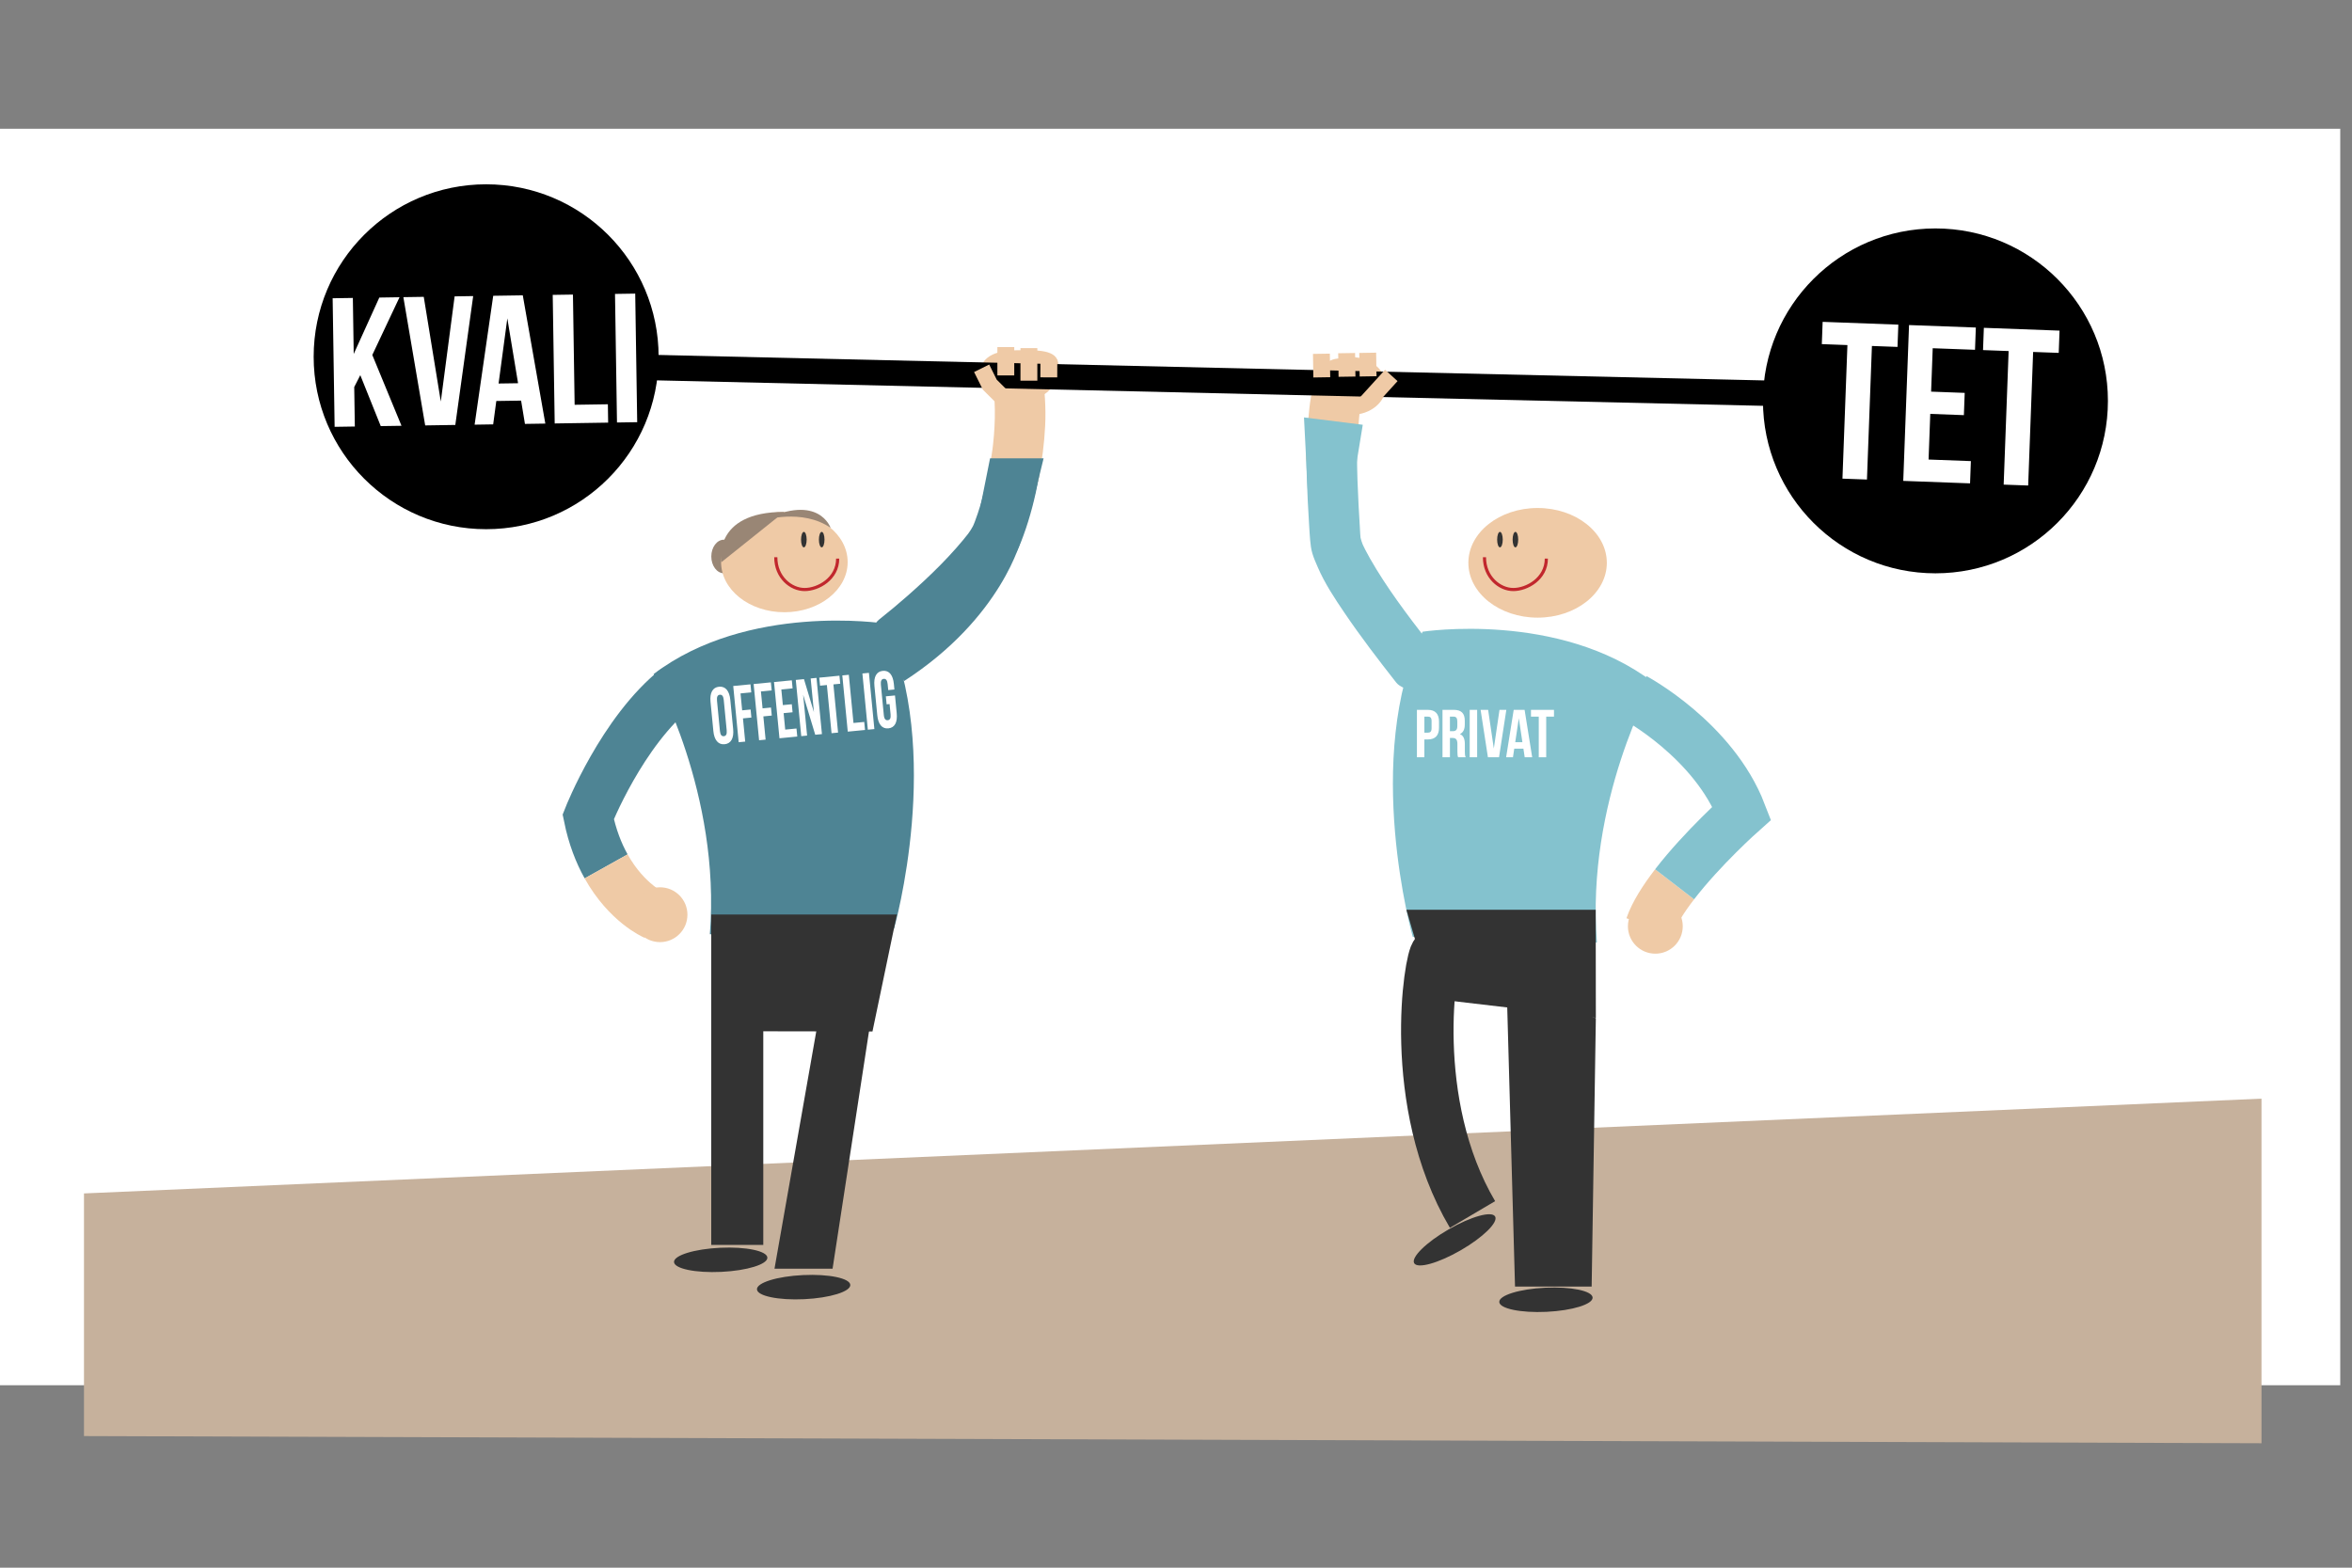 <?xml version="1.0" encoding="UTF-8"?>
<svg id="Lag_1" data-name="Lag 1" xmlns="http://www.w3.org/2000/svg" viewBox="0 0 1200 800">
  <rect x="0" y="0" width="1200" height="800" fill="#808080" stroke="none"/>
  <defs>
    <style>
      .cls-1 {
        fill: #c6b19c;
      }

      .cls-1, .cls-2, .cls-3, .cls-4, .cls-5, .cls-6, .cls-7, .cls-8 {
        stroke-width: 0px;
      }

      .cls-9 {
        stroke-width: 8.61px;
      }

      .cls-9, .cls-10, .cls-11, .cls-12, .cls-13, .cls-14, .cls-15 {
        fill: none;
        stroke-miterlimit: 10;
      }

      .cls-9, .cls-12 {
        stroke: #efcaa6;
      }

      .cls-3 {
        fill: #4e8494;
      }

      .cls-10 {
        stroke: #333;
        stroke-width: 26.78px;
      }

      .cls-11 {
        stroke: #c1272d;
        stroke-width: 1.61px;
      }

      .cls-4 {
        fill: #333;
      }

      .cls-12, .cls-14, .cls-15 {
        stroke-width: 25.11px;
      }

      .cls-5 {
        fill: #998675;
      }

      .cls-6 {
        fill: #fff;
      }

      .cls-7 {
        fill: #efcaa6;
      }

      .cls-13 {
        stroke: #000;
        stroke-width: 12.97px;
      }

      .cls-8 {
        fill: #84c2ce;
      }

      .cls-14 {
        stroke: #84c2ce;
      }

      .cls-15 {
        stroke: #4e8494;
      }
    </style>
  </defs>
  <rect class="cls-6" y="65.7" width="1194" height="641.19"/>
  <polygon class="cls-1" points="1153.83 736.5 42.85 732.84 42.85 609.01 1153.83 560.65 1153.83 736.5"/>
  <ellipse class="cls-5" cx="369.34" cy="283.98" rx="6.43" ry="8.57"/>
  <path class="cls-7" d="M499.78,190.09c-.99,8.06,7.87,14.71,17.58,14.71,9.71,0,22.59-2.51,22.59-18.58,0-8.12-11.18-7.5-20.89-7.5-9.11,0-18.15,2.14-19.28,11.37Z"/>
  <path class="cls-3" d="M505.02,237.43c-2.08,10.99-4.79,22.15-9.13,32.49l1.3-3.08c-1.09,2.57-2.59,4.73-4.29,6.94l2.02-2.61c-9.27,11.98-20.34,22.69-31.68,32.7-4.82,4.25-9.76,8.36-14.79,12.35-2.42,1.92-3.78,6.2-3.78,9.13,0,3.17,1.41,6.95,3.78,9.13s5.69,3.94,9.13,3.78l3.43-.46c2.19-.61,4.09-1.72,5.7-3.32,13.89-10.99,27.13-22.94,38.97-36.13,3.83-4.26,7.49-8.69,10.86-13.32,2.59-3.55,4.11-7.64,5.62-11.75,3.44-9.39,5.9-19.16,7.76-28.98.65-3.46.53-6.82-1.3-9.95-1.57-2.68-4.64-5.23-7.72-5.93-3.31-.75-7.02-.59-9.95,1.3-2.7,1.74-5.32,4.45-5.93,7.72h0Z"/>
  <path class="cls-7" d="M506.61,196.09c.18,1.04.34,2.09.48,3.14l-.46-3.43c1.56,11.67,1.07,23.53-.47,35.17l.46-3.43c-.45,3.32-.98,6.62-1.59,9.91-.65,3.47-.53,6.82,1.3,9.95,1.57,2.68,4.64,5.23,7.72,5.93,3.31.75,7.02.59,9.95-1.3,2.69-1.74,5.32-4.45,5.93-7.72,1.67-8.96,2.89-18.06,3.32-27.16s-.17-18.67-1.74-27.92c-.51-3.01-3.41-6.24-5.93-7.72-2.77-1.62-6.85-2.31-9.95-1.3s-6.14,2.95-7.72,5.93l-1.3,3.08c-.62,2.29-.62,4.58,0,6.87h0Z"/>
  <ellipse class="cls-7" cx="689.58" cy="196.97" rx="17.58" ry="14.71"/>
  <path class="cls-8" d="M666.93,220.94c-.69,7.53-.42,15.18-.19,22.73.25,8.1.67,16.2,1.18,24.29.16,2.58.3,5.16.53,7.73.2,2.27.48,4.58,1.14,6.77.71,2.38,1.75,4.68,2.73,6.96,3.57,8.3,8.67,15.99,13.73,23.44,8.27,12.18,17.23,23.89,26.32,35.46,1.9,2.42,6.21,3.78,9.13,3.78,3.17,0,6.95-1.41,9.13-3.78s3.94-5.69,3.78-9.13l-.46-3.43c-.61-2.19-1.72-4.09-3.32-5.7-1.43-1.82-2.86-3.65-4.28-5.49l2.02,2.61c-10.43-13.51-20.89-27.28-29.36-42.14-1.64-2.89-3.2-5.83-4.5-8.9l1.3,3.08c-.85-2.04-1.63-4.15-1.94-6.35l.46,3.43c-.31-2.43-.38-4.92-.53-7.37-.24-3.69-.45-7.38-.64-11.07-.44-8.49-.79-17-.8-25.51,0-3.81.04-7.63.39-11.43.28-3.12-1.65-6.99-3.78-9.13s-5.91-3.93-9.13-3.78-6.8,1.25-9.13,3.78l-2.02,2.61c-1.17,2.01-1.76,4.19-1.76,6.52h0Z"/>
  <path class="cls-7" d="M671.69,192.32c-2.77,6.68-3.53,14.21-4.15,21.35-.55,6.2-.66,12.43-1.23,18.63-.29,3.12,1.65,6.99,3.78,9.13s5.91,3.93,9.13,3.78,6.8-1.25,9.13-3.78l2.02-2.61c1.17-2.01,1.76-4.19,1.76-6.52.73-7.98.75-16.02,1.82-23.97l-.46,3.43c.59-4.28,1.44-8.56,3.11-12.57,1.19-2.87.19-7.4-1.3-9.95-1.57-2.68-4.64-5.23-7.72-5.93-3.31-.75-7.02-.59-9.95,1.3l-2.61,2.02c-1.6,1.61-2.71,3.51-3.32,5.7h0Z"/>
  <g>
    <line class="cls-13" x1="321.4" y1="187.3" x2="903.13" y2="200.69"/>
    <circle class="cls-2" cx="987.47" cy="204.57" r="88"/>
    <circle class="cls-2" cx="248.03" cy="182.05" r="88"/>
    <g>
      <path class="cls-6" d="M183.82,191.45l-3.09,6.05.31,20.15-10.31.16-1.01-65.61,10.31-.16.44,28.59,13.06-28.79,10.31-.16-13.89,29.46,14.9,36.14-10.59.16-10.43-25.99Z"/>
      <path class="cls-6" d="M224.9,204.88l7.05-53.64,9.47-.15-9.12,65.76-15.37.24-11.13-65.45,10.4-.16,8.69,53.4Z"/>
      <path class="cls-6" d="M278.23,216.16l-10.4.16-1.96-11.88-12.65.19-1.6,11.93-9.47.15,9.49-65.77,15.09-.23,11.5,65.45ZM254.39,195.71l9.93-.15-5.48-33.1-4.46,33.25Z"/>
      <path class="cls-6" d="M282.01,150.48l10.31-.16.86,56.24,16.96-.26.14,9.37-27.27.42-1.01-65.61Z"/>
      <path class="cls-6" d="M313.78,149.99l10.31-.16,1.01,65.61-10.31.16-1.01-65.61Z"/>
    </g>
    <g>
      <path class="cls-6" d="M929.92,164.24l38.62,1.43-.42,11.36-13.06-.48-2.53,68.16-12.5-.46,2.53-68.16-13.06-.49.42-11.36Z"/>
      <path class="cls-6" d="M985.25,199.85l17.15.64-.42,11.36-17.15-.64-.86,23.29,21.58.8-.42,11.36-34.08-1.26,2.95-79.52,34.08,1.26-.42,11.36-21.58-.8-.82,22.15Z"/>
      <path class="cls-6" d="M1012.17,167.29l38.62,1.43-.42,11.36-13.06-.48-2.53,68.16-12.5-.46,2.53-68.16-13.06-.49.42-11.36Z"/>
    </g>
  </g>
  <ellipse class="cls-7" cx="400.19" cy="286.85" rx="32.29" ry="25.58"/>
  <ellipse class="cls-7" cx="784.49" cy="287.21" rx="35.32" ry="27.98"/>
  <path class="cls-8" d="M720.79,478.06s-25.83-91.12,5.02-155.69c0,0,69.59-10.76,117.66,25.83,0,0-34.44,60.98-28.7,132.73,0,0-33.72,4.3-93.99-2.87Z"/>
  <line class="cls-9" x1="674.19" y1="180.53" x2="674.38" y2="192.56"/>
  <line class="cls-9" x1="709.85" y1="191.59" x2="697.3" y2="205.4"/>
  <line class="cls-9" x1="687.06" y1="180.2" x2="687.25" y2="192.22"/>
  <line class="cls-9" x1="697.81" y1="180.04" x2="698.01" y2="192.06"/>
  <path class="cls-3" d="M456.15,473.86s25.83-91.12-5.02-155.69c0,0-69.59-10.76-117.66,25.83,0,0,34.44,60.98,28.7,132.73,0,0,33.72,4.3,93.99-2.87Z"/>
  <line class="cls-9" x1="535.13" y1="183.55" x2="535.1" y2="192.57"/>
  <polyline class="cls-9" points="500.84 187.93 504.99 196.29 513.17 204.44"/>
  <line class="cls-9" x1="524.95" y1="177.65" x2="524.95" y2="194.26"/>
  <line class="cls-9" x1="513.17" y1="177.12" x2="513.17" y2="191.58"/>
  <path class="cls-12" d="M854.39,451.26c-5.68,7.38-10.46,14.88-12.71,21.41"/>
  <path class="cls-14" d="M834.15,356.09s40.18,21.52,54.53,58.83c0,0-20.01,17.8-34.29,36.34"/>
  <path class="cls-15" d="M309.25,442.12c-3.75-6.71-7.05-15.04-9.14-25.3,0,0,17.22-43.77,45.26-65.88"/>
  <path class="cls-12" d="M333.83,467.04s-14.03-6.02-24.58-24.92"/>
  <circle class="cls-7" cx="844.56" cy="472.68" r="13.99"/>
  <circle class="cls-7" cx="336.74" cy="466.78" r="13.99"/>
  <path class="cls-11" d="M788.95,285.06c0,10.3-9.93,15.78-16.86,15.78s-14.71-6.2-14.71-16.5"/>
  <path class="cls-11" d="M427.38,285.06c0,10.3-9.93,15.78-16.86,15.78s-14.71-6.2-14.71-16.5"/>
  <ellipse class="cls-4" cx="765.28" cy="275.37" rx="1.43" ry="3.95"/>
  <ellipse class="cls-4" cx="410.13" cy="275.37" rx="1.43" ry="3.95"/>
  <ellipse class="cls-4" cx="419.24" cy="275.37" rx="1.43" ry="3.95"/>
  <ellipse class="cls-4" cx="773.17" cy="275.37" rx="1.43" ry="3.95"/>
  <polygon class="cls-4" points="717.53 464.24 730.84 509.63 814.21 519.41 814.14 464.24 717.53 464.24"/>
  <path class="cls-10" d="M732.98,486.67c-3.1,1.77-15.46,75.86,18.3,133.09"/>
  <polygon class="cls-4" points="362.88 466.68 457.59 466.68 445.14 526.37 362.88 526.23 362.88 466.68"/>
  <rect class="cls-4" x="362.88" y="510.45" width="26.55" height="124.84"/>
  <polygon class="cls-4" points="812.07 656.54 772.97 656.54 768.68 502.8 814.21 519.56 812.07 656.54"/>
  <polygon class="cls-4" points="424.78 647.43 395.15 647.43 419.26 510.45 445.8 510.45 424.78 647.43"/>
  <ellipse class="cls-4" cx="742.17" cy="632.7" rx="23.84" ry="6.16" transform="translate(-216.92 455.85) rotate(-30)"/>
  <ellipse class="cls-4" cx="410.05" cy="656.81" rx="23.84" ry="6.16" transform="translate(-30.74 20.22) rotate(-2.72)"/>
  <ellipse class="cls-4" cx="788.77" cy="663.24" rx="23.84" ry="6.16" transform="translate(-30.61 38.22) rotate(-2.72)"/>
  <ellipse class="cls-4" cx="367.73" cy="642.88" rx="23.84" ry="6.16" transform="translate(-30.12 18.19) rotate(-2.72)"/>
  <g>
    <path class="cls-6" d="M362.51,358.14c-.45-4.59,1.08-7.39,4.35-7.7s5.31,2.13,5.75,6.72l1.45,14.92c.44,4.59-1.09,7.39-4.35,7.71s-5.31-2.13-5.75-6.73l-1.45-14.92ZM367.31,373.03c.2,2.05.94,2.76,2,2.66,1.06-.1,1.65-.95,1.45-3l-1.5-15.5c-.2-2.05-.94-2.76-2-2.66-1.06.1-1.65.95-1.45,2.99l1.5,15.5Z"/>
    <path class="cls-6" d="M378.66,362.49l4.3-.42.4,4.1-4.3.42,1.15,11.85-3.33.32-2.78-28.69,8.8-.85.4,4.1-5.48.53.84,8.65Z"/>
    <path class="cls-6" d="M389.07,361.48l4.29-.42.4,4.1-4.29.42,1.15,11.85-3.33.32-2.78-28.69,8.8-.85.4,4.1-5.48.53.84,8.65Z"/>
    <path class="cls-6" d="M399.41,359.82l4.57-.44.4,4.1-4.57.44.81,8.4,5.75-.56.4,4.1-9.08.88-2.78-28.69,9.08-.88.4,4.1-5.75.56.78,7.99Z"/>
    <path class="cls-6" d="M409.78,354.59l2.01,20.78-2.99.29-2.78-28.69,4.17-.41,5.08,16.84-1.66-17.18,2.97-.29,2.78,28.69-3.42.33-6.16-20.38Z"/>
    <path class="cls-6" d="M418,345.81l10.29-1,.4,4.1-3.48.34,2.38,24.59-3.33.32-2.38-24.59-3.48.34-.4-4.1Z"/>
    <path class="cls-6" d="M429.74,344.67l3.33-.32,2.38,24.59,5.48-.53.4,4.1-8.8.85-2.78-28.69Z"/>
    <path class="cls-6" d="M440,343.68l3.33-.32,2.78,28.69-3.33.32-2.78-28.69Z"/>
    <path class="cls-6" d="M451.97,355.34l4.66-.45.88,9.1c.44,4.59-1,7.38-4.26,7.7s-5.22-2.14-5.66-6.73l-1.45-14.92c-.45-4.59,1-7.38,4.26-7.7s5.22,2.14,5.66,6.73l.27,2.79-3.15.3-.3-3.08c-.2-2.05-.94-2.76-2-2.66-1.06.1-1.65.95-1.45,2.99l1.5,15.5c.2,2.05.94,2.72,2,2.62,1.06-.1,1.65-.91,1.45-2.96l-.51-5.29-1.51.15-.4-4.1Z"/>
  </g>
  <g>
    <path class="cls-6" d="M734.19,368.21v3.15c0,3.87-1.87,5.98-5.67,5.98h-1.8v9.09h-3.8v-24.19h5.6c3.8,0,5.67,2.11,5.67,5.98ZM726.73,365.69v8.19h1.8c1.21,0,1.87-.55,1.87-2.28v-3.63c0-1.73-.66-2.28-1.87-2.28h-1.8Z"/>
    <path class="cls-6" d="M743.91,386.43c-.21-.62-.34-1-.34-2.97v-3.8c0-2.25-.76-3.08-2.49-3.08h-1.31v9.85h-3.8v-24.19h5.74c3.94,0,5.63,1.83,5.63,5.56v1.9c0,2.49-.79,4.11-2.49,4.91,1.9.79,2.52,2.63,2.52,5.15v3.73c0,1.17.03,2.04.41,2.94h-3.87ZM739.76,365.69v7.43h1.49c1.42,0,2.28-.62,2.28-2.56v-2.38c0-1.73-.59-2.49-1.94-2.49h-1.83Z"/>
    <path class="cls-6" d="M749.85,362.24h3.8v24.19h-3.8v-24.19Z"/>
    <path class="cls-6" d="M762.15,381.97l2.9-19.73h3.49l-3.73,24.19h-5.67l-3.73-24.19h3.84l2.9,19.73Z"/>
    <path class="cls-6" d="M781.75,386.43h-3.84l-.66-4.39h-4.67l-.66,4.39h-3.49l3.87-24.19h5.56l3.87,24.19ZM773.08,378.76h3.66l-1.83-12.23-1.83,12.23Z"/>
    <path class="cls-6" d="M781.1,362.24h11.75v3.46h-3.97v20.74h-3.8v-20.74h-3.97v-3.46Z"/>
  </g>
  <polygon class="cls-8" points="667.44 254.79 690.47 246.22 695.29 216.76 665.3 213.01 667.44 254.79"/>
  <path class="cls-5" d="M400.14,261.22l-32.14,25.71s-4.82-25.71,32.14-25.71Z"/>
  <path class="cls-5" d="M389.43,265.5s19.93-6.18,34.34,3.87c0,0-5.95-17.8-34.34-3.87Z"/>
  <polygon class="cls-3" points="526.56 258 500.31 258 505.13 233.9 532.45 233.9 526.56 258"/>
  <path class="cls-3" d="M507.28,275.14l13.93-.54s-9.61,40.42-59.98,72.97l-8.59-17.26,54.64-55.17Z"/>
</svg>